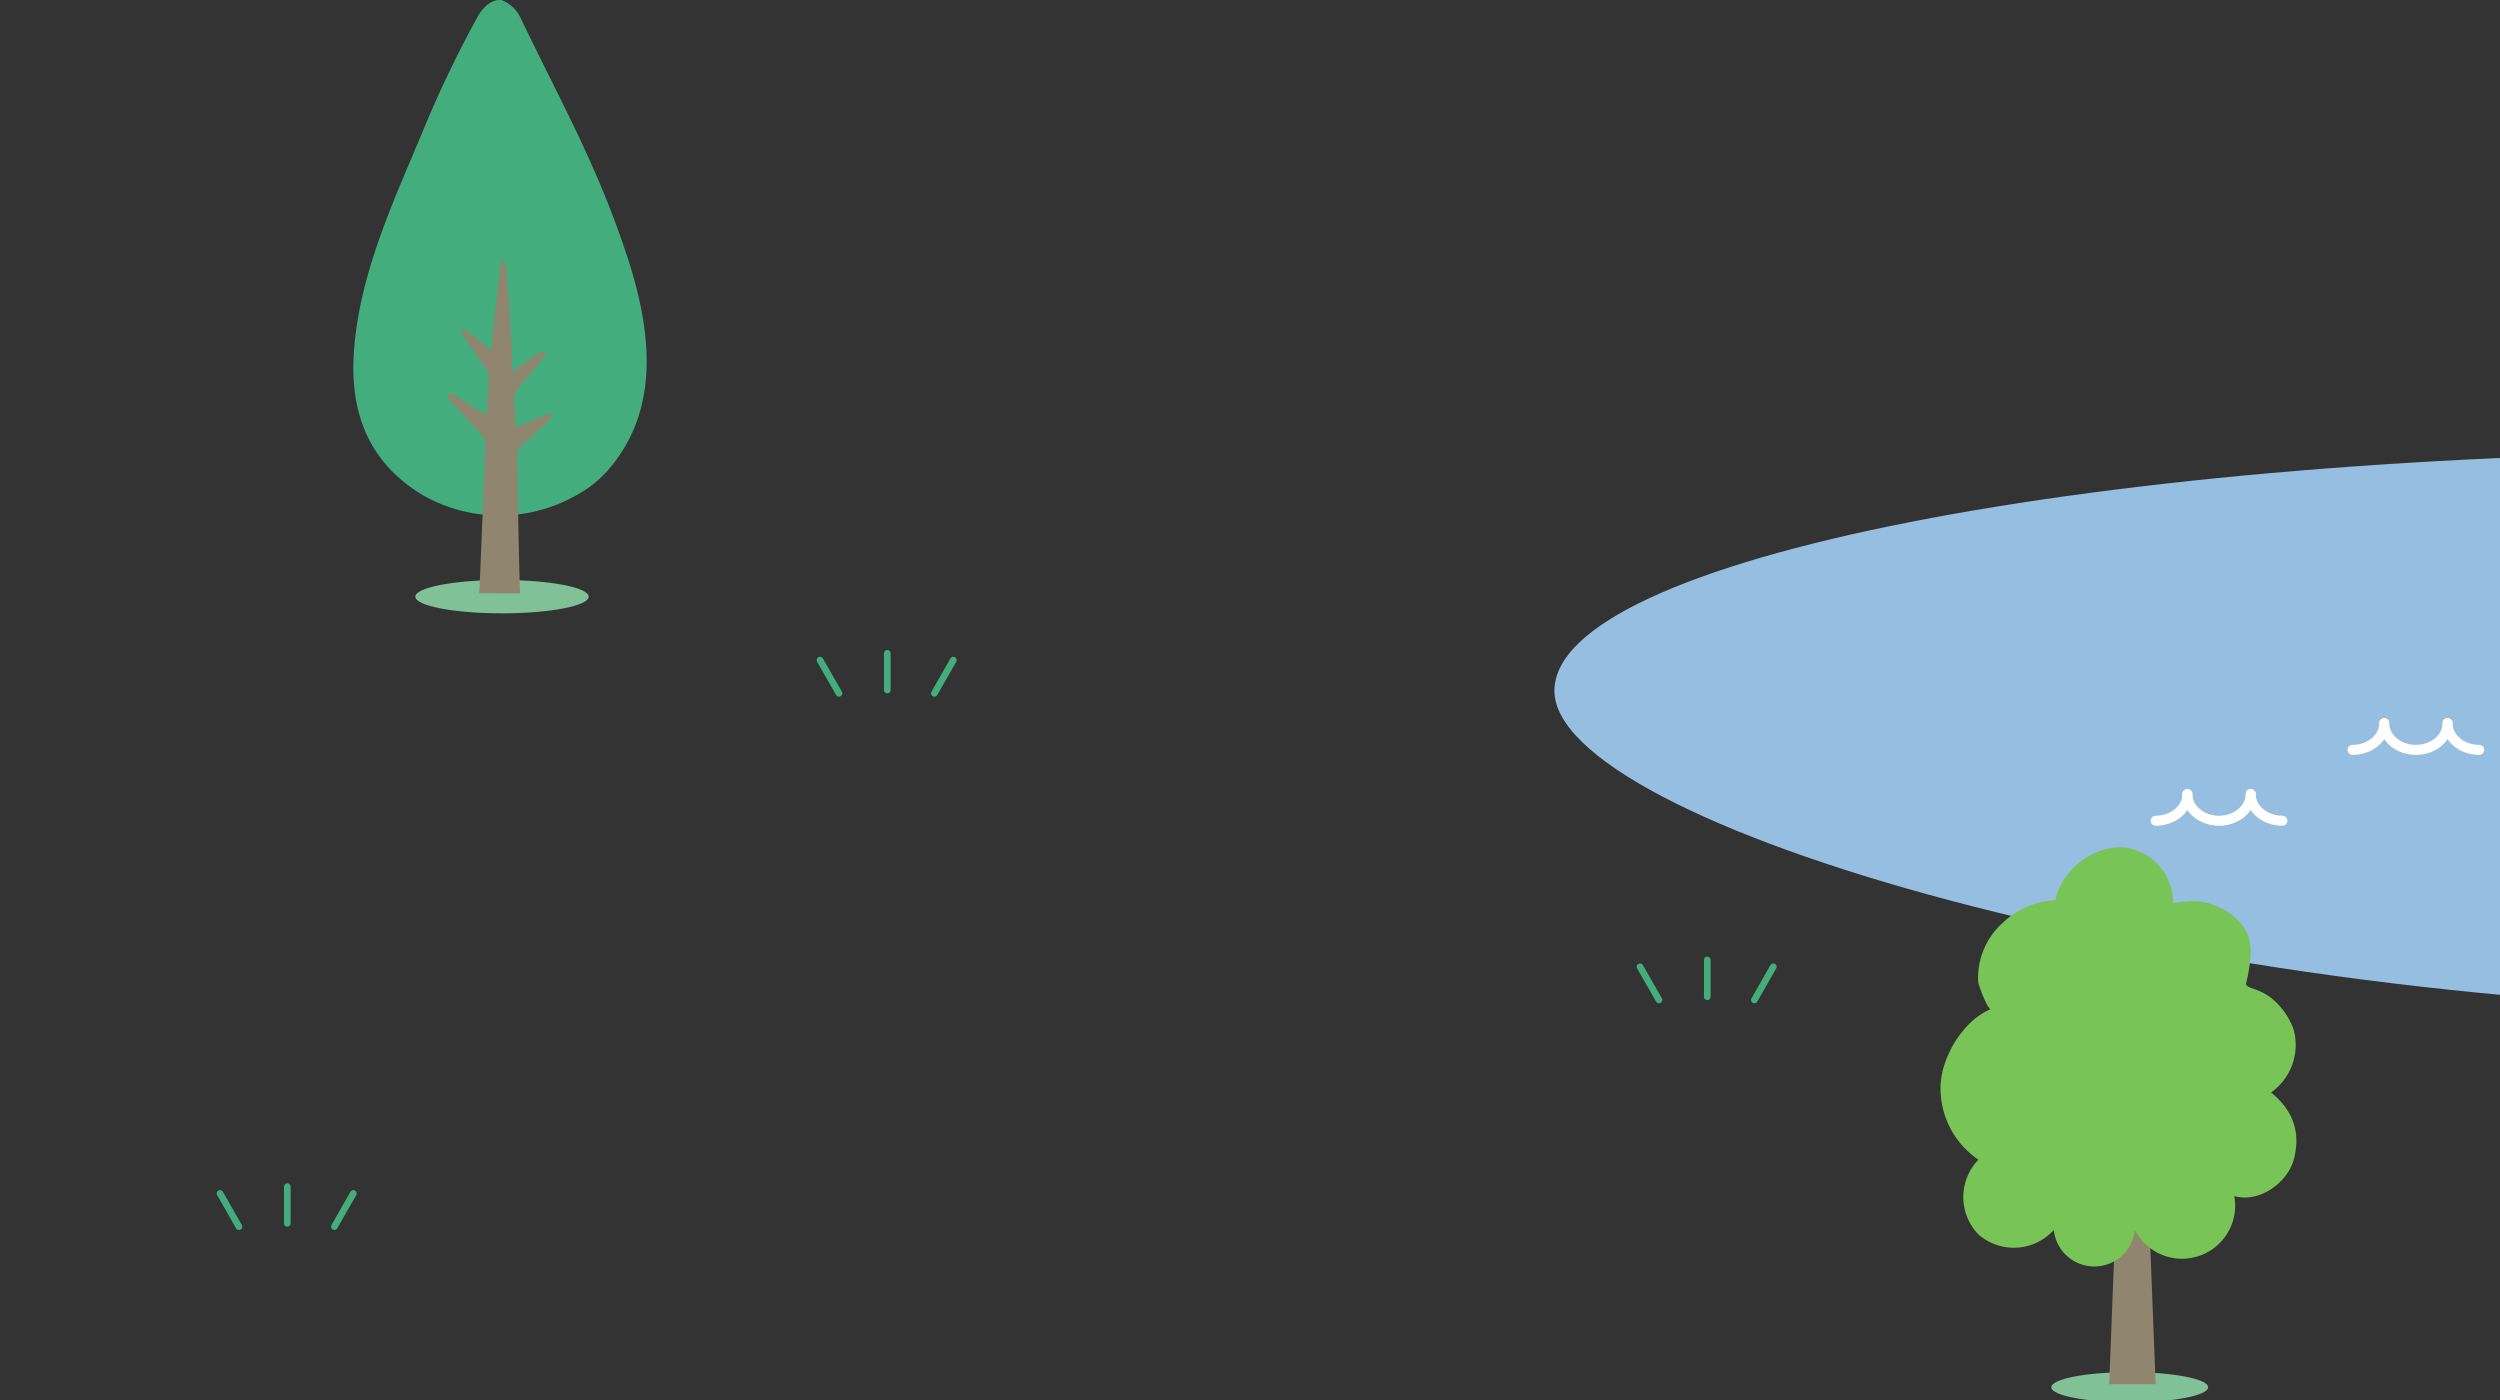 <svg xmlns="http://www.w3.org/2000/svg" xmlns:xlink="http://www.w3.org/1999/xlink" width="375" height="210" viewBox="0 0 375 210">
  <rect x="0" y="0" width="375" height="210" fill="#333333" stroke="none"/>
  <defs>
    <clipPath id="clip-path">
      <rect id="長方形_160059" data-name="長方形 160059" width="375" height="210" transform="translate(0 3196)" fill="#fff" stroke="#707070" stroke-width="1"/>
    </clipPath>
  </defs>
  <g id="マスクグループ_142203" data-name="マスクグループ 142203" transform="translate(0 -3196)" clip-path="url(#clip-path)">
    <g id="グループ_144589" data-name="グループ 144589">
      <path id="パス_178406" data-name="パス 178406" d="M182.193,0C282.815,0,364.386,16.031,364.386,35.805S294.759,83.862,194.136,83.862,0,55.58,0,35.805,81.571,0,182.193,0Z" transform="translate(233.162 3263.818)" fill="#95bee0"/>
      <path id="パス_134125" data-name="パス 134125" d="M15.835,0c0,2.209-2.127,4-4.75,4" transform="translate(312.27 3315.109)" fill="none" stroke="#fff" stroke-linecap="round" stroke-linejoin="round" stroke-miterlimit="10" stroke-width="1.5"/>
      <path id="パス_134126" data-name="パス 134126" d="M163.862,0c0,2.209-2.127,4-4.75,4s-4.75-1.791-4.75-4" transform="translate(173.742 3315.109)" fill="none" stroke="#fff" stroke-linecap="round" stroke-linejoin="round" stroke-miterlimit="10" stroke-width="1.5"/>
      <path id="パス_134127" data-name="パス 134127" d="M312.975,4c-2.623,0-4.75-1.791-4.75-4" transform="translate(29.379 3315.109)" fill="none" stroke="#fff" stroke-linecap="round" stroke-linejoin="round" stroke-miterlimit="10" stroke-width="1.5"/>
      <path id="パス_134125-2" data-name="パス 134125" d="M15.835,0c0,2.209-2.127,4-4.75,4" transform="translate(341.798 3304.48)" fill="none" stroke="#fff" stroke-linecap="round" stroke-linejoin="round" stroke-miterlimit="10" stroke-width="1.5"/>
      <path id="パス_134126-2" data-name="パス 134126" d="M163.862,0c0,2.209-2.127,4-4.75,4s-4.75-1.791-4.75-4" transform="translate(203.271 3304.48)" fill="none" stroke="#fff" stroke-linecap="round" stroke-linejoin="round" stroke-miterlimit="10" stroke-width="1.5"/>
      <path id="パス_134127-2" data-name="パス 134127" d="M312.975,4c-2.623,0-4.75-1.791-4.75-4" transform="translate(58.907 3304.48)" fill="none" stroke="#fff" stroke-linecap="round" stroke-linejoin="round" stroke-miterlimit="10" stroke-width="1.5"/>
      <g id="コンポーネント_73_31" data-name="コンポーネント 73 – 31" transform="translate(123.001 3294)">
        <path id="パス_172279" data-name="パス 172279" d="M12538.878,15444.7l2.843,4.979" transform="translate(-12538.878 -15443.683)" fill="none" stroke="#43ad7d" stroke-linecap="round" stroke-width="1"/>
        <path id="パス_172280" data-name="パス 172280" d="M12536.722,15444.7l-2.843,4.979" transform="translate(-12516.723 -15443.683)" fill="none" stroke="#43ad7d" stroke-linecap="round" stroke-width="1"/>
        <path id="パス_172281" data-name="パス 172281" d="M12549.117,15444.7v5.51" transform="translate(-12539.025 -15444.704)" fill="none" stroke="#43ad7d" stroke-linecap="round" stroke-width="1"/>
      </g>
      <g id="コンポーネント_73_33" data-name="コンポーネント 73 – 33" transform="translate(33.001 3374)">
        <path id="パス_172279-2" data-name="パス 172279" d="M12538.878,15444.7l2.843,4.979" transform="translate(-12538.878 -15443.683)" fill="none" stroke="#43ad7d" stroke-linecap="round" stroke-width="1"/>
        <path id="パス_172280-2" data-name="パス 172280" d="M12536.722,15444.7l-2.843,4.979" transform="translate(-12516.723 -15443.683)" fill="none" stroke="#43ad7d" stroke-linecap="round" stroke-width="1"/>
        <path id="パス_172281-2" data-name="パス 172281" d="M12549.117,15444.7v5.51" transform="translate(-12539.025 -15444.704)" fill="none" stroke="#43ad7d" stroke-linecap="round" stroke-width="1"/>
      </g>
      <g id="コンポーネント_73_32" data-name="コンポーネント 73 – 32" transform="translate(246.001 3340)">
        <path id="パス_172279-3" data-name="パス 172279" d="M12538.878,15444.7l2.843,4.979" transform="translate(-12538.878 -15443.683)" fill="none" stroke="#43ad7d" stroke-linecap="round" stroke-width="1"/>
        <path id="パス_172280-3" data-name="パス 172280" d="M12536.722,15444.7l-2.843,4.979" transform="translate(-12516.723 -15443.683)" fill="none" stroke="#43ad7d" stroke-linecap="round" stroke-width="1"/>
        <path id="パス_172281-3" data-name="パス 172281" d="M12549.117,15444.7v5.51" transform="translate(-12539.025 -15444.704)" fill="none" stroke="#43ad7d" stroke-linecap="round" stroke-width="1"/>
      </g>
      <g id="コンポーネント_128_23" data-name="コンポーネント 128 – 23" transform="translate(291.074 3323.102)">
        <ellipse id="楕円形_1861" data-name="楕円形 1861" cx="11.763" cy="2.262" rx="11.763" ry="2.262" transform="translate(16.622 78.72)" fill="#81c197"/>
        <g id="グループ_139163" data-name="グループ 139163">
          <path id="パス_151626" data-name="パス 151626" d="M54.662,70.635H47.691L49.164,32.86h4.024Z" transform="translate(-22.388 9.894)" fill="#90856e"/>
          <path id="パス_151627" data-name="パス 151627" d="M54.662,70.635H47.691L49.164,32.86h4.024Z" transform="translate(-22.388 9.894)" fill="none"/>
          <path id="パス_151628" data-name="パス 151628" d="M42.511,9.829a12.444,12.444,0,0,0-4.171,2.577,11.123,11.123,0,0,0-3.751,8.92c.046.535,1.474,4.259,1.9,4.082-4.077,1.69-7.25,6.92-7.526,11.209A12.924,12.924,0,0,0,34.632,48a8.048,8.048,0,0,0,.051,11.26,8.069,8.069,0,0,0,11.25-.724,6.111,6.111,0,0,0,12.155.012A7.971,7.971,0,0,0,73.01,53.463c3.735,1.047,8.055-1.971,8.979-5.7,1.147-4.64-.816-7.683-3.463-9.849a8.756,8.756,0,0,0,3.392-9.42,10.761,10.761,0,0,0-3.394-4.778,9.352,9.352,0,0,0-2.907-1.442c-1.181-.477-.835-.485-.563-1.932.413-2.188.772-4.577-.3-6.642a7.8,7.8,0,0,0-2.823-2.91,10.99,10.99,0,0,0-4.375-1.579,16.906,16.906,0,0,0-3.731.321A8.321,8.321,0,0,0,56.7,1.195c-4.6-.538-9.66,3.35-10.516,7.866a12.4,12.4,0,0,0-3.676.768" transform="translate(-28.939 -1.145)" fill="#78c457"/>
          <path id="パス_151629" data-name="パス 151629" d="M42.511,9.829a12.444,12.444,0,0,0-4.171,2.577,11.123,11.123,0,0,0-3.751,8.92c.046.535,1.474,4.259,1.9,4.082-4.077,1.69-7.25,6.92-7.526,11.209A12.924,12.924,0,0,0,34.632,48a8.048,8.048,0,0,0,.051,11.26,8.069,8.069,0,0,0,11.25-.724,6.111,6.111,0,0,0,12.155.012A7.971,7.971,0,0,0,73.01,53.463c3.735,1.047,8.055-1.971,8.979-5.7,1.147-4.64-.816-7.683-3.463-9.849a8.756,8.756,0,0,0,3.392-9.42,10.761,10.761,0,0,0-3.394-4.778,9.352,9.352,0,0,0-2.907-1.442c-1.181-.477-.835-.485-.563-1.932.413-2.188.772-4.577-.3-6.642a7.8,7.8,0,0,0-2.823-2.91,10.99,10.99,0,0,0-4.375-1.579,16.906,16.906,0,0,0-3.731.321A8.321,8.321,0,0,0,56.7,1.195c-4.6-.538-9.66,3.35-10.516,7.866A12.4,12.4,0,0,0,42.511,9.829Z" transform="translate(-28.939 -1.145)" fill="none"/>
        </g>
      </g>
      <g id="コンポーネント_72_17" data-name="コンポーネント 72 – 17" transform="translate(53 3196)">
        <ellipse id="楕円形_1747" data-name="楕円形 1747" cx="13" cy="2.5" rx="13" ry="2.5" transform="translate(9.302 87)" fill="#81c197"/>
        <g id="グループ_138890" data-name="グループ 138890" transform="translate(0 0)">
          <path id="パス_151630" data-name="パス 151630" d="M9.663,59.831c-.569,8.5,1.814,16.261,10.264,21.381a23.27,23.27,0,0,0,22.68.3,17.7,17.7,0,0,0,4.9-3.692c7.79-8.652,7.207-19.995,3.188-32.262C46.289,32.109,41.221,23.27,34.555,9.45a5.256,5.256,0,0,0-2.681-2.432c-1.52-.252-2.89,1.1-3.654,2.488A171.011,171.011,0,0,0,20.29,25.97c-4.219,10.248-9.813,21.7-10.627,33.861" transform="translate(-9.583 -6.987)" fill="#43ad7d"/>
          <path id="パス_151631" data-name="パス 151631" d="M9.663,59.831c-.569,8.5,1.814,16.261,10.264,21.381a23.27,23.27,0,0,0,22.68.3,17.7,17.7,0,0,0,4.9-3.692c7.79-8.652,7.207-19.995,3.188-32.262C46.289,32.109,41.221,23.27,34.555,9.45a5.256,5.256,0,0,0-2.681-2.432c-1.52-.252-2.89,1.1-3.654,2.488A171.011,171.011,0,0,0,20.29,25.97C16.07,36.218,10.477,47.669,9.663,59.831Z" transform="translate(-9.583 -6.987)" fill="none"/>
          <path id="パス_151632" data-name="パス 151632" d="M27.487,33.348a.354.354,0,0,0-.18.157,5.37,5.37,0,0,0-.348,1.569c-.193,1.941-.453,3.872-.678,5.807-.119,1.02-.232,2.04-.327,3.064-.086.933-.1,1.7-.234,2.909-1.28-1.054-2.669-2.122-3.948-3.178a.428.428,0,0,0-.208-.114c-.173-.018-.3.218-.291.427a1.2,1.2,0,0,0,.224.556c.637,1.028,1.308,1.888,1.945,2.915.456.734,1.192,1.646,1.625,2.4a1.555,1.555,0,0,1,.192.442,1.8,1.8,0,0,1,.025.446c-.043,1.867-.081,3.887-.268,5.739-1.6-.756-3.433-2.245-5.042-3.026-.271-.132-.68-.188-.764.151a.722.722,0,0,0,.249.617c1.461,1.633,3.271,3.58,4.732,5.212a2.283,2.283,0,0,1,.538.82,2.436,2.436,0,0,1,.084.816c-.133,3.492-.718,18.349-.9,22.182h.742c1.7,0,3.672.006,5.371.01-.086-2.352-.128-4.707-.189-7.06-.053-2.125-.2-11.491-.2-13.614a4.278,4.278,0,0,1,.034-.721c.043-.208.234-.337.549-.681,1.339-1.472,2.6-2.316,4.168-3.9.221-.224.522-.565.444-.875-.056-.219-.518-.083-.762.016-1.5.605-3.236,1.332-4.732,1.937-.018-.679-.05-1.8-.1-2.626-.025-.412-.035-1.53-.049-2.525a18.766,18.766,0,0,1,1.658-2.04c.872-.945,1.643-1.994,2.458-3.016a2.082,2.082,0,0,0,.411-.684.441.441,0,0,0-.006-.331.3.3,0,0,0-.358-.1,2.787,2.787,0,0,0-.764.386q-1.9,1.223-3.725,2.6c-.006-1.839-.125-4.173-.229-6.007-.221-3.974-.277-5.522-.808-10.338a.411.411,0,0,0-.224-.344.154.154,0,0,0-.112,0" transform="translate(-5.019 5.735)" fill="#90856e"/>
          <path id="パス_151633" data-name="パス 151633" d="M27.487,33.348a.354.354,0,0,0-.18.157,5.37,5.37,0,0,0-.348,1.569c-.193,1.941-.453,3.872-.678,5.807-.119,1.02-.232,2.04-.327,3.064-.086.933-.1,1.7-.234,2.909-1.28-1.054-2.669-2.122-3.948-3.178a.428.428,0,0,0-.208-.114c-.173-.018-.3.218-.291.427a1.2,1.2,0,0,0,.224.556c.637,1.028,1.308,1.888,1.945,2.915.456.734,1.192,1.646,1.625,2.4a1.555,1.555,0,0,1,.192.442,1.8,1.8,0,0,1,.025.446c-.043,1.867-.081,3.887-.268,5.739-1.6-.756-3.433-2.245-5.042-3.026-.271-.132-.68-.188-.764.151a.722.722,0,0,0,.249.617c1.461,1.633,3.271,3.58,4.732,5.212a2.283,2.283,0,0,1,.538.82,2.436,2.436,0,0,1,.084.816c-.133,3.492-.718,18.349-.9,22.182h.742c1.7,0,3.672.006,5.371.01-.086-2.352-.128-4.707-.189-7.06-.053-2.125-.2-11.491-.2-13.614a4.278,4.278,0,0,1,.034-.721c.043-.208.234-.337.549-.681,1.339-1.472,2.6-2.316,4.168-3.9.221-.224.522-.565.444-.875-.056-.219-.518-.083-.762.016-1.5.605-3.236,1.332-4.732,1.937-.018-.679-.05-1.8-.1-2.626-.025-.412-.035-1.53-.049-2.525a18.766,18.766,0,0,1,1.658-2.04c.872-.945,1.643-1.994,2.458-3.016a2.082,2.082,0,0,0,.411-.684.441.441,0,0,0-.006-.331.3.3,0,0,0-.358-.1,2.787,2.787,0,0,0-.764.386q-1.9,1.223-3.725,2.6c-.006-1.839-.125-4.173-.229-6.007-.221-3.974-.277-5.522-.808-10.338a.411.411,0,0,0-.224-.344A.154.154,0,0,0,27.487,33.348Z" transform="translate(-5.019 5.735)" fill="none"/>
        </g>
      </g>
    </g>
  </g>
</svg>
